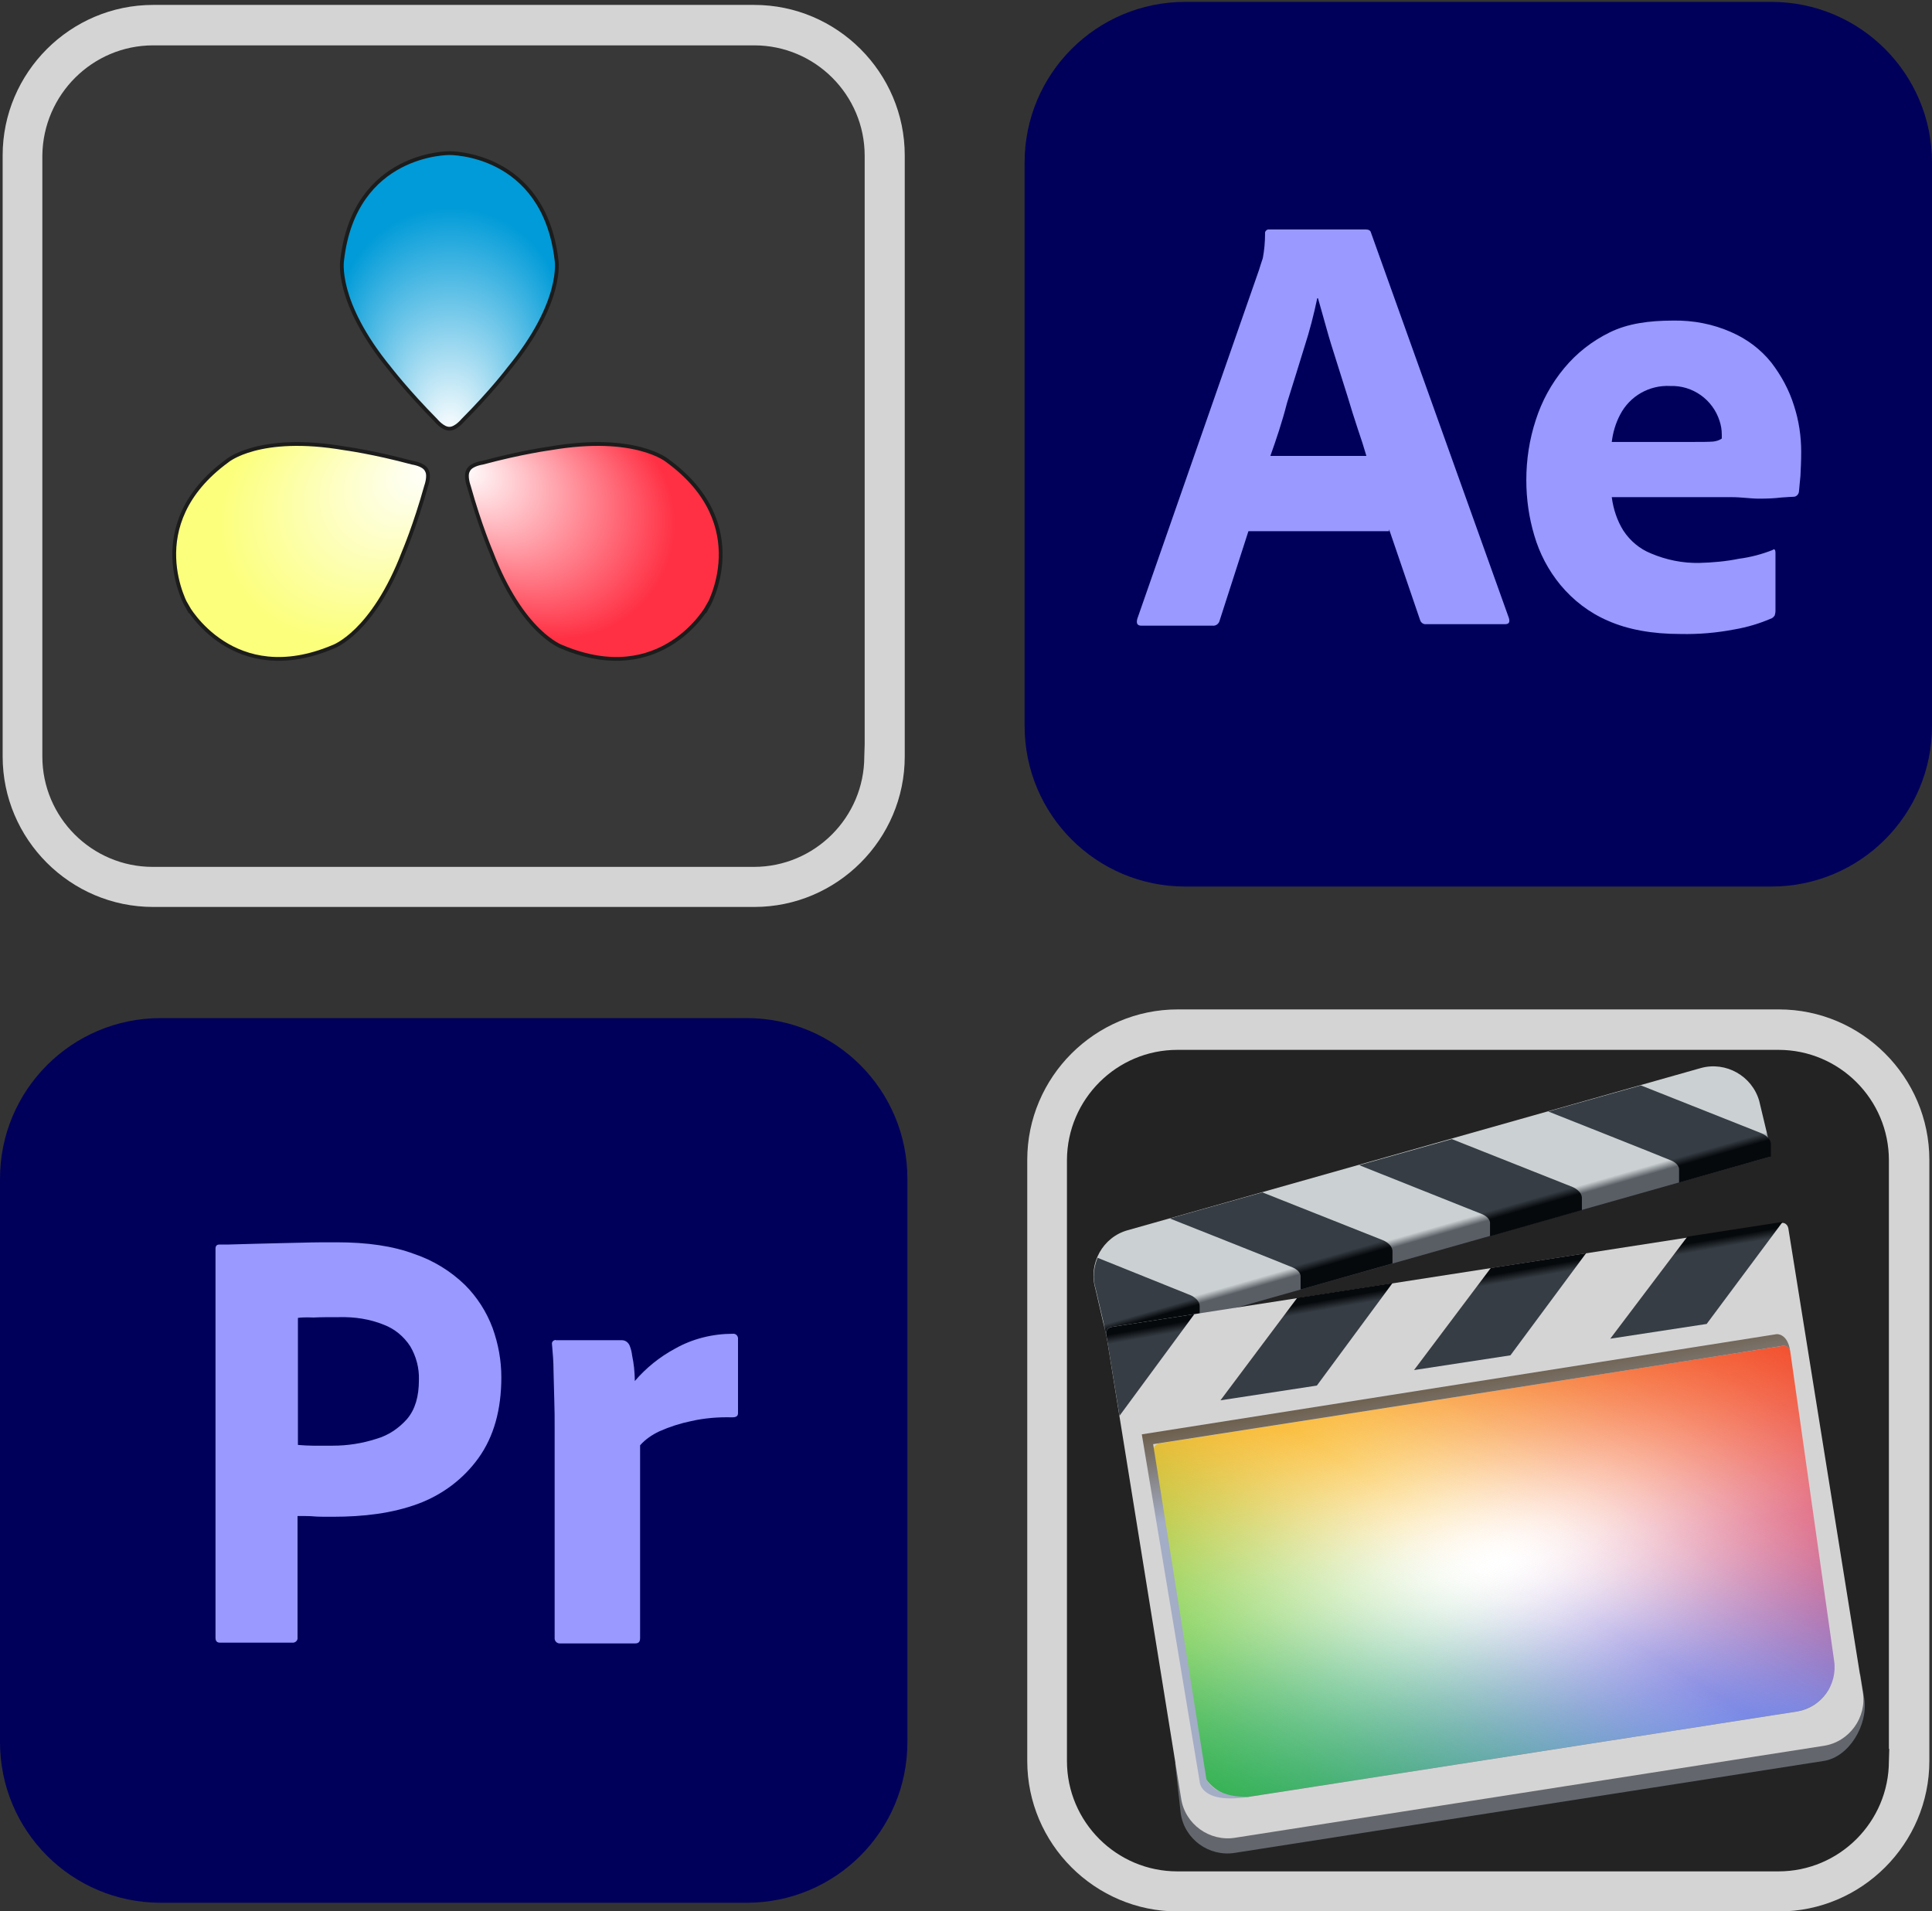 <?xml version="1.0" encoding="utf-8"?>
<!-- Generator: Adobe Illustrator 27.5.0, SVG Export Plug-In . SVG Version: 6.00 Build 0)  -->
<svg version="1.1" id="Layer_1" xmlns="http://www.w3.org/2000/svg" xmlns:xlink="http://www.w3.org/1999/xlink" x="0px" y="0px"
	 viewBox="0 0 511 505.5" style="enable-background:new 0 0 511 505.5;" xml:space="preserve">
<rect x="0" y="0" width="511" height="505.5" fill="#333333" stroke="none"/>
<style type="text/css">
	.st0{fill:#383838;}
	.st1{fill:url(#SVGID_1_);stroke:#1C1C1C;stroke-miterlimit:10;}
	.st2{fill:#D5D4D5;}
	.st3{fill:#00005B;}
	.st4{fill:#9999FF;}
	.st5{fill:#232323;}
	.st6{fill:#FFFFFF;}
	.st7{fill:url(#SVGID_00000085237426588695726290000008811407037551097757_);}
	.st8{fill:url(#SVGID_00000085244552598156433210000011545256923042636692_);}
	.st9{fill:url(#SVGID_00000055707290074958239330000017501651326925820825_);}
	.st10{fill:#63676D;}
	.st11{fill:#FFFFFF;stroke:#000000;stroke-miterlimit:10;}
	.st12{opacity:0.8;fill:url(#SVGID_00000047062429224588791830000002280094666489133473_);enable-background:new    ;}
	.st13{fill:url(#SVGID_00000178172017913820914410000004918801142222260620_);}
	.st14{fill:url(#SVGID_00000104692977219013556550000005518416487604941185_);}
	.st15{fill:url(#SVGID_00000106829767752643580600000013846454693544556433_);}
	.st16{fill:url(#SVGID_00000101104888151419817220000017221786788079059134_);}
	.st17{fill:url(#SVGID_00000038400654945228972440000004964829685397466760_);}
	.st18{fill:url(#SVGID_00000020377604693774763470000013899668692781509559_);}
	.st19{fill:url(#SVGID_00000057148523717915933970000008261255885200828074_);}
	.st20{fill:url(#SVGID_00000003823399975587448400000011741862364293613995_);}
	.st21{fill:url(#SVGID_00000070801717446291516770000007499712598344755351_);}
	.st22{fill:url(#SVGID_00000157291701314007887620000006268729073242472079_);stroke:#1C1C1C;stroke-miterlimit:10;}
	.st23{fill:url(#SVGID_00000090973494970706981590000008471091992573135488_);stroke:#1C1C1C;stroke-miterlimit:10;}
</style>
<path class="st0" d="M231.9,199.3L231.9,199.3l-0.1,3.3c0,16.5-13.5,30.1-30.1,30.1H38.1C21.6,232.6,8,219.2,8,202.6V38.9
	C8.2,22.4,21.6,9,38.1,9h163.8C218.4,9,232,22.5,232,39L231.9,199.3L231.9,199.3z"/>
<radialGradient id="SVGID_1_" cx="-5.765" cy="245.514" r="34.994" fx="-5.568" fy="280.008" gradientTransform="matrix(-0.494 -0.87 0.87 -0.494 -132.114 257.291)" gradientUnits="userSpaceOnUse">
	<stop  offset="0" style="stop-color:#FFFFFF"/>
	<stop  offset="0.864" style="stop-color:#FCFF7C"/>
</radialGradient>
<path class="st1" d="M112.8,124.3c-0.8-1.5-3.7-1.9-3.7-1.9c-10.4-2.8-17.9-3.8-17.9-3.8c-22.7-3.9-31.1,3.3-31.1,3.3
	c-23.2,17-10.6,38.6-10.6,38.6l0-0.1c0,0,12.1,21.9,38.6,10.7c0,0,10.5-3.6,18.7-25.1c0,0,3-7,5.9-17.4c0,0,1-2.7,0.2-4.1
	L112.8,124.3z"/>
<path class="st2" d="M199.5,1.3h-159C18.6,1.3,0.7,19.2,0.7,41.1v159c0,21.9,17.9,39.8,39.8,39.8h159c21.9,0,39.8-17.9,39.8-39.8
	v-159C239.3,19.2,221.4,1.3,199.5,1.3z M228.7,196.9L228.7,196.9l-0.1,3.2c0,16.1-13.1,29.2-29.2,29.2h-159
	c-16.1,0-29.2-13.1-29.2-29.2v-159C11.4,25,24.5,12,40.5,12h159c16.1,0,29.2,13.1,29.2,29.2V196.9z"/>
<g id="vlpa">
	<g id="vlpb">
		<g id="vlpc">
			<g id="vlpd">
				<path class="st3" d="M42.5,269.3h155c23.5,0,42.5,19,42.5,42.5v149c0,23.5-19,42.5-42.5,42.5h-155C19,503.3,0,484.3,0,460.8
					v-149C0,288.3,19,269.3,42.5,269.3z"/>
			</g>
		</g>
	</g>
	<g id="vlpe">
		<g id="vlpf">
			<path class="st4" d="M57,433.3v-103c0-0.7,0.3-1.1,1-1.1c1.7,0,3.3,0,5.6-0.1c2.4-0.1,4.9-0.1,7.6-0.2s5.6-0.1,8.7-0.2
				c3.1-0.1,6.1-0.1,9.1-0.1c8.2,0,15,1,20.6,3.1c5,1.7,9.6,4.5,13.4,8.2c3.2,3.2,5.7,7.1,7.3,11.4c1.5,4.2,2.3,8.5,2.3,13
				c0,8.6-2,15.7-6,21.3s-9.6,9.8-16.1,12.2c-6.8,2.5-14.3,3.4-22.5,3.4c-2.4,0-4,0-5-0.1s-2.4-0.1-4.3-0.1v32.1
				c0.1,0.7-0.4,1.3-1.1,1.4h-0.4h-19c-0.8,0-1.2-0.4-1.2-1.3L57,433.3z M78.8,348.6v33.6c1.4,0.1,2.7,0.2,3.9,0.2H88
				c3.9,0,7.8-0.6,11.5-1.8c3.2-0.9,6-2.8,8.2-5.3c2.1-2.5,3.1-5.9,3.1-10.3c0.1-3.1-0.7-6.2-2.3-8.9c-1.7-2.6-4.1-4.6-7-5.7
				c-3.7-1.5-7.7-2.1-11.8-2c-2.6,0-4.9,0-6.8,0.1C80.9,348.4,79.5,348.5,78.8,348.6L78.8,348.6z"/>
			<path class="st4" d="M147,354.5h17.5c1,0,1.8,0.7,2.1,1.6c0.3,0.8,0.5,1.6,0.6,2.5c0.2,1,0.4,2.1,0.5,3.1
				c0.1,1.1,0.2,2.3,0.2,3.6c3-3.5,6.6-6.4,10.7-8.6c4.6-2.6,9.9-3.9,15.2-3.9c0.7-0.1,1.3,0.4,1.4,1.1v0.4v19.5
				c0,0.8-0.5,1.1-1.6,1.1c-3.6-0.1-7.3,0.2-10.8,1c-2.9,0.6-5.7,1.5-8.4,2.7c-1.9,0.9-3.7,2.1-5.1,3.7v51c0,1-0.4,1.4-1.3,1.4
				h-19.7c-0.8,0.1-1.5-0.4-1.6-1.2v-0.4v-55.4c0-2.4,0-4.9-0.1-7.5s-0.1-5.2-0.2-7.8c0-2.3-0.2-4.5-0.4-6.8c-0.1-0.5,0.2-1,0.7-1.1
				C146.7,354.4,146.9,354.4,147,354.5L147,354.5z"/>
		</g>
	</g>
</g>
<g id="vlpa_00000101074672392960604370000009585991592812939159_">
	<g id="vlpb_00000007404576720280198630000005735452770158956465_">
		<g id="vlpc_00000172408912871224121570000004754033041319649702_">
			<g id="vlpd_00000094605640955414859790000005068626152057458567_">
				<path class="st3" d="M313.5,0.5h155C492,0.5,511,19.5,511,43v149c0,23.5-19,42.5-42.5,42.5h-155c-23.5,0-42.5-19-42.5-42.5V43
					C271,19.5,290,0.5,313.5,0.5z"/>
			</g>
		</g>
	</g>
	<g id="vlpe_00000050649198807421306220000013215854123924935309_">
		<g id="vlpf_00000173851940641584448490000018318874682163675307_">
			<path class="st4" d="M367.4,140.5h-37.2l-7.6,23.6c-0.2,0.9-1,1.5-1.9,1.4h-18.8c-1.1,0-1.4-0.6-1.1-1.8L333,71.4
				c0.3-1,0.6-1.9,1-3.1c0.4-2.1,0.6-4.3,0.6-6.5c-0.1-0.5,0.3-1,0.8-1.1h0.3h25.6c0.7,0,1.2,0.3,1.3,0.8l36.5,102
				c0.3,1.1,0,1.6-1,1.6h-20.9c-0.7,0.1-1.4-0.4-1.6-1.1l-8.2-24L367.4,140.5z M336,120.6h25.4c-0.6-2.1-1.4-4.6-2.3-7.2
				c-0.9-2.7-1.8-5.6-2.7-8.6c-1-3.1-1.9-6.1-2.9-9.2s-1.9-6-2.7-8.9c-0.8-2.8-1.5-5.4-2.2-7.8h-0.2c-0.9,4.3-2,8.6-3.4,12.9
				c-1.5,4.8-3,9.8-4.6,14.8C339.1,111.7,337.5,116.4,336,120.6z"/>
			<path class="st4" d="M458,131.5h-31.7c0.4,3.1,1.4,6.2,3.1,8.9c1.8,2.7,4.3,4.8,7.3,6c4,1.7,8.4,2.6,12.8,2.5
				c3.5-0.1,7-0.4,10.4-1.1c3.1-0.4,6.1-1.2,8.9-2.3c0.5-0.4,0.8-0.2,0.8,0.8v15.3c0,0.4-0.1,0.8-0.2,1.2c-0.2,0.3-0.4,0.5-0.7,0.7
				c-3.2,1.4-6.5,2.4-10,3c-4.7,0.9-9.4,1.3-14.2,1.2c-7.6,0-14-1.2-19.2-3.5c-4.9-2.1-9.2-5.4-12.6-9.5c-3.2-3.9-5.5-8.3-6.9-13.1
				c-1.4-4.7-2.1-9.6-2.1-14.6c0-5.4,0.8-10.7,2.5-15.9c1.6-5,4.1-9.6,7.5-13.7c3.3-4,7.4-7.2,12.1-9.5s10.3-3.1,16.7-3.1
				c5.3-0.1,10.6,0.9,15.5,3.1c4.1,1.8,7.7,4.5,10.5,8c2.6,3.4,4.7,7.2,6,11.4c1.3,4,1.9,8.1,1.9,12.2c0,2.4-0.1,4.5-0.2,6.4
				c-0.2,1.9-0.3,3.3-0.4,4.2c-0.1,0.7-0.7,1.3-1.4,1.3c-0.6,0-1.7,0.1-3.3,0.2c-1.6,0.2-3.5,0.3-5.8,0.3S460.6,131.5,458,131.5
				L458,131.5z M426.3,116.9h21.1c2.6,0,4.5,0,5.7-0.1c0.8-0.1,1.6-0.3,2.3-0.8v-1c0-1.3-0.2-2.5-0.6-3.7c-1.8-5.6-7.1-9.4-13-9.2
				c-5.5-0.3-10.7,2.6-13.3,7.6C427.3,112,426.6,114.4,426.3,116.9z"/>
		</g>
	</g>
</g>
<path class="st5" d="M502.9,465L502.9,465l-0.1,3.3c0,16.5-13.5,30.1-30.1,30.1H309.1c-16.5,0-30.1-13.4-30.1-30.1V304.6
	c0.2-16.5,13.6-30,30.1-30h163.8c16.5,0,30.1,13.5,30.1,30.1L502.9,465L502.9,465z"/>
<path class="st2" d="M470.5,267h-159c-21.9,0-39.8,17.9-39.8,39.8v159c0,21.9,17.9,39.8,39.8,39.8h159c21.9,0,39.8-17.9,39.8-39.8
	v-159C510.3,284.9,492.4,267,470.5,267z M499.7,462.6L499.7,462.6l-0.1,3.2c0,16.1-13.1,29.2-29.2,29.2h-159
	c-16.1,0-29.2-13.1-29.2-29.2v-159c0.1-16.1,13.2-29.1,29.2-29.1h159c16.1,0,29.2,13.1,29.2,29.2V462.6z"/>
<g>
	<polygon class="st6" points="300.7,375.1 474.7,349.1 489,443.4 482.6,454.7 324,479.4 316.1,472.3 	"/>
	
		<linearGradient id="SVGID_00000052814104370826939850000008010065946496225928_" gradientUnits="userSpaceOnUse" x1="337.027" y1="-107.836" x2="454.71" y2="-243.215" gradientTransform="matrix(1 0 0 -1 0 236)">
		<stop  offset="0" style="stop-color:#E7E401;stop-opacity:0.7"/>
		<stop  offset="0.116" style="stop-color:#E7E404;stop-opacity:0.537"/>
		<stop  offset="0.186" style="stop-color:#E8E50C;stop-opacity:0.44"/>
		<stop  offset="0.243" style="stop-color:#E9E51A;stop-opacity:0.359"/>
		<stop  offset="0.294" style="stop-color:#EBE72F;stop-opacity:0.288"/>
		<stop  offset="0.341" style="stop-color:#EEE849;stop-opacity:0.223"/>
		<stop  offset="0.384" style="stop-color:#F1EA69;stop-opacity:0.162"/>
		<stop  offset="0.425" style="stop-color:#F5EC90;stop-opacity:0.105"/>
		<stop  offset="0.463" style="stop-color:#F9EFBB;stop-opacity:5.161792e-02"/>
		<stop  offset="0.499" style="stop-color:#FEF2EC;stop-opacity:9.794235e-04"/>
		<stop  offset="0.5" style="stop-color:#FEF2ED;stop-opacity:0"/>
		<stop  offset="0.503" style="stop-color:#FCEEEB;stop-opacity:3.677529e-03"/>
		<stop  offset="0.539" style="stop-color:#E6BDD7;stop-opacity:5.398117e-02"/>
		<stop  offset="0.577" style="stop-color:#D291C5;stop-opacity:0.108"/>
		<stop  offset="0.618" style="stop-color:#C06AB5;stop-opacity:0.165"/>
		<stop  offset="0.661" style="stop-color:#B24AA8;stop-opacity:0.225"/>
		<stop  offset="0.707" style="stop-color:#A6309D;stop-opacity:0.29"/>
		<stop  offset="0.758" style="stop-color:#9C1B94;stop-opacity:0.361"/>
		<stop  offset="0.815" style="stop-color:#960D8E;stop-opacity:0.441"/>
		<stop  offset="0.885" style="stop-color:#92058B;stop-opacity:0.538"/>
		<stop  offset="1" style="stop-color:#91028A;stop-opacity:0.7"/>
	</linearGradient>
	<polygon style="fill:url(#SVGID_00000052814104370826939850000008010065946496225928_);" points="300.7,375.4 474.7,349.4 
		489,443.7 482.6,455 324,479.6 316.1,472.5 	"/>
	
		<linearGradient id="SVGID_00000063596436729212277280000001240126595199206844_" gradientUnits="userSpaceOnUse" x1="386.435" y1="-124.025" x2="405.53" y2="-232.319" gradientTransform="matrix(1 0 0 -1 0 236)">
		<stop  offset="0" style="stop-color:#FF990D;stop-opacity:0.7"/>
		<stop  offset="0.118" style="stop-color:#FF9A10;stop-opacity:0.535"/>
		<stop  offset="0.189" style="stop-color:#FF9D18;stop-opacity:0.435"/>
		<stop  offset="0.248" style="stop-color:#FFA326;stop-opacity:0.353"/>
		<stop  offset="0.299" style="stop-color:#FFAB3B;stop-opacity:0.281"/>
		<stop  offset="0.347" style="stop-color:#FFB655;stop-opacity:0.215"/>
		<stop  offset="0.391" style="stop-color:#FFC275;stop-opacity:0.153"/>
		<stop  offset="0.432" style="stop-color:#FED29C;stop-opacity:9.471101e-02"/>
		<stop  offset="0.471" style="stop-color:#FEE3C7;stop-opacity:4.072642e-02"/>
		<stop  offset="0.5" style="stop-color:#FEF2ED;stop-opacity:0"/>
		<stop  offset="0.53" style="stop-color:#E0E2F0;stop-opacity:4.234364e-02"/>
		<stop  offset="0.575" style="stop-color:#BACFF3;stop-opacity:0.104"/>
		<stop  offset="0.623" style="stop-color:#9ABFF6;stop-opacity:0.172"/>
		<stop  offset="0.674" style="stop-color:#80B1F9;stop-opacity:0.244"/>
		<stop  offset="0.731" style="stop-color:#6BA7FB;stop-opacity:0.323"/>
		<stop  offset="0.794" style="stop-color:#5DA0FC;stop-opacity:0.412"/>
		<stop  offset="0.872" style="stop-color:#559BFD;stop-opacity:0.52"/>
		<stop  offset="1" style="stop-color:#529AFD;stop-opacity:0.7"/>
	</linearGradient>
	<polygon style="fill:url(#SVGID_00000063596436729212277280000001240126595199206844_);" points="300.7,375.1 474.7,349.1 
		489,443.4 482.6,454.7 324,479.4 316.1,472.3 	"/>
	
		<linearGradient id="SVGID_00000044882453729687603010000003224017256547174063_" gradientUnits="userSpaceOnUse" x1="444.547" y1="-94.321" x2="343.7" y2="-255.709" gradientTransform="matrix(1 0 0 -1 0 236)">
		<stop  offset="0" style="stop-color:#EB1309;stop-opacity:0.7"/>
		<stop  offset="0.117" style="stop-color:#EB150C;stop-opacity:0.536"/>
		<stop  offset="0.188" style="stop-color:#EC1E14;stop-opacity:0.437"/>
		<stop  offset="0.246" style="stop-color:#ED2C22;stop-opacity:0.355"/>
		<stop  offset="0.298" style="stop-color:#EF4037;stop-opacity:0.283"/>
		<stop  offset="0.345" style="stop-color:#F15951;stop-opacity:0.217"/>
		<stop  offset="0.389" style="stop-color:#F47971;stop-opacity:0.156"/>
		<stop  offset="0.43" style="stop-color:#F79F98;stop-opacity:9.806418e-02"/>
		<stop  offset="0.468" style="stop-color:#FAC9C3;stop-opacity:4.441023e-02"/>
		<stop  offset="0.5" style="stop-color:#FEF2ED;stop-opacity:0"/>
		<stop  offset="0.507" style="stop-color:#F3EFE3;stop-opacity:9.742045e-03"/>
		<stop  offset="0.543" style="stop-color:#C2E1B4;stop-opacity:5.957442e-02"/>
		<stop  offset="0.581" style="stop-color:#96D48A;stop-opacity:0.113"/>
		<stop  offset="0.621" style="stop-color:#6FC865;stop-opacity:0.17"/>
		<stop  offset="0.664" style="stop-color:#4FBF46;stop-opacity:0.23"/>
		<stop  offset="0.71" style="stop-color:#35B72D;stop-opacity:0.294"/>
		<stop  offset="0.76" style="stop-color:#20B11A;stop-opacity:0.364"/>
		<stop  offset="0.817" style="stop-color:#12AD0C;stop-opacity:0.444"/>
		<stop  offset="0.886" style="stop-color:#0AAB04;stop-opacity:0.54"/>
		<stop  offset="1" style="stop-color:#07AA02;stop-opacity:0.7"/>
	</linearGradient>
	<polygon style="fill:url(#SVGID_00000044882453729687603010000003224017256547174063_);" points="300.7,375.1 474.7,349.1 
		489,443.4 482.6,454.7 324,479.4 316.1,472.3 	"/>
	<g>
		<g>
			<g>
				<path class="st10" d="M492,442.8l-8,3.5c-1.7,3.3-4.8,5.7-8.7,6.4l-145.2,22.6c-3.9,0.6-7.6-0.8-10.2-3.4l-9.1-5.6l1.5,13.4
					c1,6.8,7.5,11.5,14.3,10.4l155.7-24.3c6.8-1,11.8-9.6,10.8-16.4L492,442.8z"/>
			</g>
		</g>
	</g>
	<path class="st11" d="M292.3,349.8"/>
	<g>
		
			<linearGradient id="SVGID_00000020382990960686850410000010956729463805431461_" gradientUnits="userSpaceOnUse" x1="381.344" y1="-94.875" x2="373.613" y2="-67.915" gradientTransform="matrix(1 0 0 -1 0 236)">
			<stop  offset="0.155" style="stop-color:#666D75"/>
			<stop  offset="0.234" style="stop-color:#F5FDFF"/>
		</linearGradient>
		<path style="opacity:0.8;fill:url(#SVGID_00000020382990960686850410000010956729463805431461_);enable-background:new    ;" d="
			M293.1,355.5L468,306v-3.5l-2.7-11.3c-1.9-6.6-8.8-10.5-15.4-8.7l-151.6,42.9c-6.6,1.8-10.5,8.8-8.6,15.4L293.1,355.5z"/>
		
			<linearGradient id="SVGID_00000003825128546154195240000002753658085140391582_" gradientUnits="userSpaceOnUse" x1="393.208" y1="-91.278" x2="385.598" y2="-64.74" gradientTransform="matrix(1 0 0 -1 0 236)">
			<stop  offset="0.155" style="stop-color:#06090C"/>
			<stop  offset="0.234" style="stop-color:#363D44"/>
		</linearGradient>
		<path style="fill:url(#SVGID_00000003825128546154195240000002753658085140391582_);" d="M359.5,308.2l24.5-6.9l32,12.7
			c0,0,2.4,1,2.4,2.9s0,3.2,0,3.2l-24.3,6.9v-3.4c0,0,0.2-1.4-2-2.4C389.8,320.3,359.5,308.2,359.5,308.2z"/>
		
			<linearGradient id="SVGID_00000071559115597782469100000012135276014887363725_" gradientUnits="userSpaceOnUse" x1="343.103" y1="-105.396" x2="335.493" y2="-78.858" gradientTransform="matrix(1 0 0 -1 0 236)">
			<stop  offset="0.155" style="stop-color:#06090C"/>
			<stop  offset="0.234" style="stop-color:#363D44"/>
		</linearGradient>
		<path style="fill:url(#SVGID_00000071559115597782469100000012135276014887363725_);" d="M309.4,322.3l24.5-6.9l32,12.7
			c0,0,2.4,1,2.4,2.9c0,1.8,0,3.2,0,3.2l-24.3,6.9v-3.4c0,0,0.2-1.4-2-2.4C339.7,334.3,309.4,322.3,309.4,322.3z"/>
		
			<linearGradient id="SVGID_00000041994861692987369020000005007675966883395461_" gradientUnits="userSpaceOnUse" x1="305.722" y1="-115.959" x2="299.445" y2="-94.068" gradientTransform="matrix(1 0 0 -1 0 236)">
			<stop  offset="0.155" style="stop-color:#06090C"/>
			<stop  offset="0.234" style="stop-color:#363D44"/>
		</linearGradient>
		<path style="fill:url(#SVGID_00000041994861692987369020000005007675966883395461_);" d="M317.3,345.5c0-1.9-2.4-2.9-2.4-2.9
			l-24.6-9.9c-1,2.5-1.4,5.4-0.5,8.2l3.4,14.6l24.1-6.8C317.3,348.3,317.3,347.1,317.3,345.5z"/>
		
			<linearGradient id="SVGID_00000126322859520560640830000000738517837916981664_" gradientUnits="userSpaceOnUse" x1="443.213" y1="-77.089" x2="435.604" y2="-50.55" gradientTransform="matrix(1 0 0 -1 0 236)">
			<stop  offset="0.155" style="stop-color:#06090C"/>
			<stop  offset="0.234" style="stop-color:#363D44"/>
		</linearGradient>
		<path style="fill:url(#SVGID_00000126322859520560640830000000738517837916981664_);" d="M409.5,294l24.5-6.9l32,12.7
			c0,0,2.4,1,2.4,2.9c0,1.8,0,3.2,0,3.2l-24.3,6.9v-3.4c0,0,0.2-1.4-2-2.4C439.8,306,409.5,294,409.5,294z"/>
	</g>
	<path class="st2" d="M492.7,447.6L473,324.9c-0.2-1-1-1.6-1.9-1.4L294,351c-1,0.2-1.6,1-1.4,2l19.8,122.7c1,6.8,7.5,11.5,14.3,10.4
		l155.6-24.3C489.1,460.8,493.8,454.3,492.7,447.6z M475.4,452.7l-145.2,22.6c-6.4,1-12.3-3.4-13.4-9.7l-11.6-81.9
		c-0.2-1,0.5-1.7,1.4-1.9L471.5,356c1-0.2,1.8,0.5,2,1.4l11.6,81.8C486.1,445.7,481.7,451.6,475.4,452.7z"/>
	
		<linearGradient id="SVGID_00000054957568234349857590000004021041070932746393_" gradientUnits="userSpaceOnUse" x1="403.787" y1="-226.264" x2="386.537" y2="-128.432" gradientTransform="matrix(1 0 0 -1 0 236)">
		<stop  offset="0.758" style="stop-color:#A3ADC5"/>
		<stop  offset="1" style="stop-color:#6C5E4B"/>
	</linearGradient>
	<path style="fill:url(#SVGID_00000054957568234349857590000004021041070932746393_);" d="M469.9,352.9l-167.9,26.5l15.3,91.8
		c0,0,0,6.1,13,4.1c0,0-8.5,0.5-11.2-4.6L305,382c0,0,164.9-25.7,166.5-26c1.6-0.2,2,1.4,2,1.4C472.8,352.6,469.9,352.9,469.9,352.9
		z"/>
	
		<linearGradient id="SVGID_00000114075968142097814180000018272148373478702226_" gradientUnits="userSpaceOnUse" x1="398.832" y1="-122.67" x2="394.719" y2="-99.344" gradientTransform="matrix(1 0 0 -1 0 236)">
		<stop  offset="0.817" style="stop-color:#363D44"/>
		<stop  offset="0.921" style="stop-color:#06090C"/>
	</linearGradient>
	<polygon style="fill:url(#SVGID_00000114075968142097814180000018272148373478702226_);" points="374,362.4 399.5,358.5 
		419.5,331.5 394.3,335.4 	"/>
	
		<linearGradient id="SVGID_00000100368247094145128250000002408070476670023828_" gradientUnits="userSpaceOnUse" x1="347.618" y1="-130.587" x2="343.505" y2="-107.262" gradientTransform="matrix(1 0 0 -1 0 236)">
		<stop  offset="0.817" style="stop-color:#363D44"/>
		<stop  offset="0.921" style="stop-color:#06090C"/>
	</linearGradient>
	<polygon style="fill:url(#SVGID_00000100368247094145128250000002408070476670023828_);" points="322.8,370.4 348.3,366.5 
		368.3,339.4 343.1,343.3 	"/>
	
		<linearGradient id="SVGID_00000051379645154409606020000008807996922202511766_" gradientUnits="userSpaceOnUse" x1="307.995" y1="-136.43" x2="303.917" y2="-113.3" gradientTransform="matrix(1 0 0 -1 0 236)">
		<stop  offset="0.817" style="stop-color:#363D44"/>
		<stop  offset="0.921" style="stop-color:#06090C"/>
	</linearGradient>
	<path style="fill:url(#SVGID_00000051379645154409606020000008807996922202511766_);" d="M315.9,347.6L294,351c-1,0.2-1.6,1-1.4,2
		l3.5,21.5L315.9,347.6z"/>
	
		<linearGradient id="SVGID_00000127758058840020500430000008967359460539318943_" gradientUnits="userSpaceOnUse" x1="450.75" y1="-114.366" x2="446.637" y2="-91.04" gradientTransform="matrix(1 0 0 -1 0 236)">
		<stop  offset="0.817" style="stop-color:#363D44"/>
		<stop  offset="0.921" style="stop-color:#06090C"/>
	</linearGradient>
	<polygon style="fill:url(#SVGID_00000127758058840020500430000008967359460539318943_);" points="425.9,354.1 451.4,350.2 
		471.5,323.2 446.3,327.1 	"/>
</g>
<radialGradient id="SVGID_00000061431633789513431780000006079788044615428504_" cx="24.297" cy="192.579" r="34.994" fx="24.494" fy="227.074" gradientTransform="matrix(0.494 -0.87 -0.87 -0.494 307.935 257.291)" gradientUnits="userSpaceOnUse">
	<stop  offset="0" style="stop-color:#FFFFFF"/>
	<stop  offset="0.864" style="stop-color:#FF3044"/>
</radialGradient>
<path style="fill:url(#SVGID_00000061431633789513431780000006079788044615428504_);stroke:#1C1C1C;stroke-miterlimit:10;" d="
	M123.9,124.3c0.8-1.5,3.7-1.9,3.7-1.9c10.4-2.8,17.9-3.8,17.9-3.8c22.7-3.9,31.1,3.3,31.1,3.3c23.2,17,10.6,38.6,10.6,38.6l0-0.1
	c0,0-12.1,21.9-38.6,10.7c0,0-10.5-3.6-18.7-25.1c0,0-3-7-5.9-17.4c0,0-1-2.7-0.2-4.1L123.9,124.3z"/>
<radialGradient id="SVGID_00000088833994899269596700000006406061902367204763_" cx="90.254" cy="80.294" r="34.994" fx="90.451" fy="114.789" gradientTransform="matrix(-1 0 0 1 209.429 0)" gradientUnits="userSpaceOnUse">
	<stop  offset="0" style="stop-color:#FFFFFF"/>
	<stop  offset="0.864" style="stop-color:#009BD8"/>
</radialGradient>
<path style="fill:url(#SVGID_00000088833994899269596700000006406061902367204763_);stroke:#1C1C1C;stroke-miterlimit:10;" d="
	M118.8,113.4c-1.7,0-3.5-2.2-3.5-2.2c-7.6-7.7-12.2-13.7-12.2-13.7C88.5,79.7,90.5,68.8,90.5,68.8c3.3-28.6,28.4-28.3,28.4-28.3
	h-0.1c0,0,25-0.4,28.4,28.3c0,0,2,10.9-12.6,28.7c0,0-4.6,6.1-12.2,13.7c0,0-1.8,2.2-3.5,2.2H118.8z"/>
</svg>
